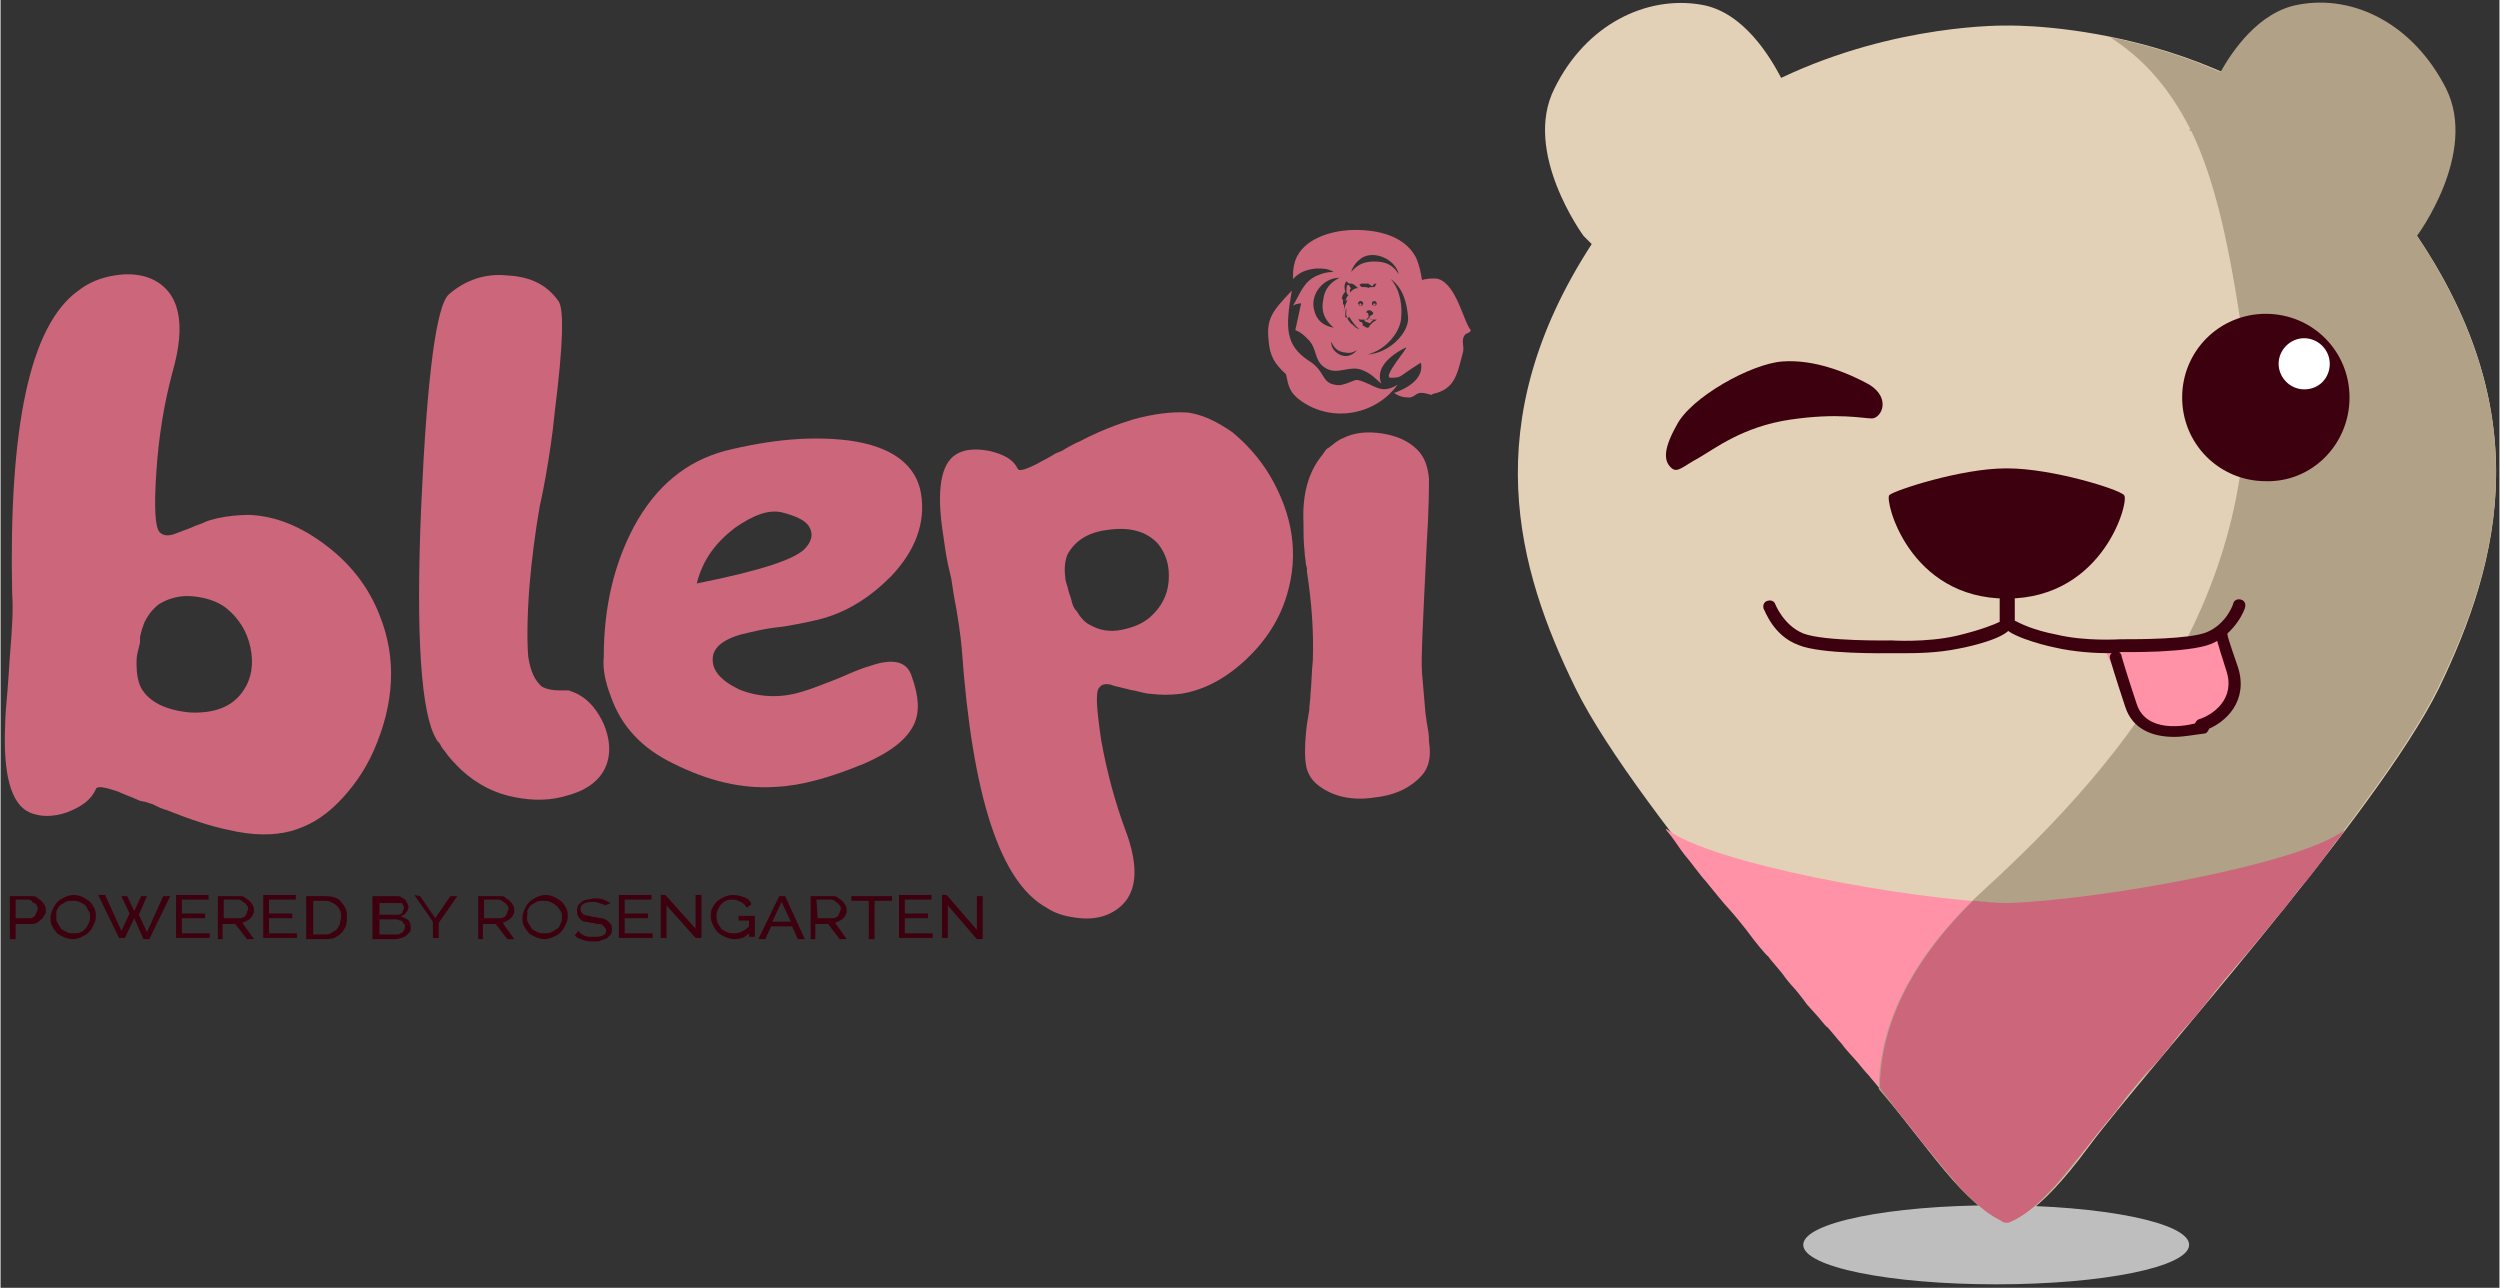 <?xml version="1.0" encoding="utf-8"?>
<!-- Generator: Adobe Illustrator 24.1.1, SVG Export Plug-In . SVG Version: 6.00 Build 0)  -->
<svg version="1.1" id="Ebene_1" xmlns="http://www.w3.org/2000/svg" xmlns:xlink="http://www.w3.org/1999/xlink" x="0px" y="0px" width="215px" height="110.752px"
	 viewBox="0 0 215 110.8" style="enable-background:new 0 0 215 110.8;" xml:space="preserve">
<rect x="0" y="0" width="215" height="110.8" fill="#333333" stroke="none"/>
<style type="text/css">
	.st0{fill:none;stroke:#1D1D1B;stroke-width:3;stroke-linecap:round;stroke-linejoin:bevel;}
	.st1{fill:#CC667B;}
	.st2{fill:#3D000F;}
	.st3{fill:#BEBEBE;}
	.st4{fill:#E2D1B7;}
	.st5{fill:#FF92A7;}
	.st6{fill:#B1A187;}
	.st7{fill:#FFFFFF;}
</style>
<path class="st0" d="M182.3,56.9"/>
<g>
	<path class="st1" d="M2.5,69.9c-1.6-0.7-2.3-3.3-2.1-7.6c0-0.8,0.1-1.7,0.2-2.9L0.7,58l0.1-1.5C1,54.1,1.1,52.4,1,51.1
		C0.7,36.8,2.5,28,6.7,25c0.9-0.7,1.9-1.1,3.1-1.3c1.2-0.2,2.3-0.1,3.2,0.3c2.4,1.1,3,3.8,1.8,8c-0.7,2.6-1.2,5.5-1.4,8.7
		c-0.2,3-0.1,4.7,0.3,5.1c0.3,0.3,0.7,0.3,1.1,0.2c0.3-0.1,0.8-0.3,1.6-0.6c0.4-0.2,0.8-0.3,1-0.4c0.4-0.2,0.8-0.3,1.2-0.4
		c0.9-0.2,1.9-0.3,2.8-0.3c2.3,0.1,4.5,1,6.7,2.7c2.1,1.6,3.6,3.6,4.5,5.9c1.5,3.7,1.3,7.6-0.5,11.7c-0.8,1.8-1.9,3.3-3.1,4.5
		c-1.3,1.3-2.6,2-4,2.4c-1.5,0.4-3.3,0.4-5.4-0.1c-1.5-0.3-3.3-0.9-5.3-1.7c-0.4-0.1-0.8-0.3-1.2-0.5L12.5,69L12,68.9
		c-0.9-0.4-1.5-0.6-1.9-0.8c-1.2-0.4-1.8-0.5-1.9-0.2c-0.4,0.9-1.2,1.5-2.5,2C4.5,70.3,3.4,70.3,2.5,69.9z M12,55.3l-0.1,0.4
		l-0.1,0.4c-0.1,0.4-0.1,0.7-0.1,1c0,0.8,0.1,1.5,0.4,2.1c0.7,1.2,2.1,1.9,4.2,2.1c2.1,0.1,3.7-0.5,4.6-1.9c0.7-1,0.9-2.3,0.6-3.7
		s-1-2.5-2.1-3.4c-0.8-0.6-1.8-0.9-2.9-1s-2.1,0.2-2.9,0.7c-0.5,0.4-0.9,0.9-1.2,1.5c-0.1,0.3-0.2,0.5-0.3,0.9L12,54.8V55.3z"/>
	<path class="st1" d="M49.8,59.8c0.9,0.5,1.6,1.4,2.1,2.5c0.5,1.2,0.6,2.3,0.3,3.3c-0.4,1.3-1.5,2.3-3.3,2.8
		c-1.5,0.5-3.1,0.5-4.6,0.2c-1.7-0.3-3.3-1.1-4.7-2.4c-0.5-0.5-1-1-1.4-1.6c-0.2-0.2-0.3-0.4-0.4-0.6c-0.1-0.1-0.1-0.2-0.2-0.2
		c0-0.1-0.1-0.1-0.1-0.2c-1.3-2.1-1.8-8.8-1.3-20.2c0.5-11.1,1.3-17.2,2.4-18.1c1.4-1.2,3.1-1.8,5-1.6c2,0.1,3.4,0.8,4.4,2.2
		c0.5,0.7,0.4,3.8-0.3,9.4c-0.2,2.1-0.5,4-0.8,5.7s-0.5,2.5-0.5,2.5c-0.4,2.3-0.7,4.6-0.9,7c-0.2,2.7-0.2,4.7-0.1,6
		c0.2,1.3,0.6,2.1,1.2,2.6c0.4,0.2,0.9,0.3,1.5,0.3h0.4c0.1,0,0.3,0,0.4,0C49.1,59.5,49.5,59.6,49.8,59.8z"/>
	<path class="st1" d="M69,59.5c0.7-0.2,1.7-0.6,3-1.1l0.7-0.3l0.7-0.3c0.5-0.2,1-0.4,1.4-0.5c2-0.7,3.2-0.4,3.6,0.9
		c0.6,1.7,0.7,3,0.2,4.1c-0.6,1.3-2,2.4-4.3,3.4c-2.9,1.2-5.4,1.9-7.6,2c-2.9,0.2-5.8-0.5-8.8-2c-2.7-1.3-4.5-3.2-5.4-5.8
		c-0.5-1.3-0.7-2.4-0.6-3.4c0-4.3,0.9-8,2.6-11.2c1.9-3.5,4.5-5.6,7.8-6.5c4-1,7.5-1.3,10.7-0.9c3.7,0.5,5.8,2.1,6.2,4.6
		c0.4,2.5-0.5,4.9-2.6,7.1c-1.8,1.8-3.8,3.1-6.2,3.7c-0.8,0.2-1.8,0.4-3,0.6L66.6,54l-0.7,0.1c-0.5,0.1-1,0.2-1.4,0.3
		c-2,0.4-3,1.1-3.2,2c-0.2,1.2,0.6,2.1,2.2,2.9C65.2,60,67.1,60.1,69,59.5z M67.3,44.1c-1.2-0.3-2.5,0.2-4.1,1.3
		c-1.7,1.3-2.8,2.8-3.3,4.8c5.5-1.1,8.6-2.1,9.4-3.1c0.6-0.7,0.6-1.3,0.2-1.9C69.1,44.7,68.4,44.4,67.3,44.1z"/>
	<path class="st1" d="M82.7,55.8c-0.1-1.1-0.3-2.6-0.7-4.7l-0.2-1.3l-0.3-1.3c-0.2-1-0.3-1.8-0.4-2.5c-0.6-3.8-0.2-6.1,1.1-6.9
		c0.8-0.5,1.8-0.5,2.9-0.3c1.2,0.3,2,0.7,2.4,1.5c0.1,0.3,0.7,0.1,1.7-0.4c0.3-0.2,0.8-0.4,1.6-0.9l0.5-0.2l0.5-0.3
		c0.4-0.2,0.7-0.4,1-0.5c1.7-0.9,3.3-1.5,4.6-1.9c1.8-0.5,3.4-0.7,4.8-0.6c1.3,0.2,2.5,0.8,3.8,1.7c1.2,1,2.3,2.2,3.2,3.7
		c2,3.4,2.5,6.8,1.5,10.2c-0.6,2.1-1.8,4-3.5,5.6c-1.8,1.7-3.7,2.7-5.7,3c-0.8,0.1-1.7,0.1-2.5,0c-0.3,0-0.7-0.1-1.1-0.2
		c-0.3-0.1-0.6-0.1-0.9-0.2c-0.8-0.2-1.3-0.3-1.5-0.4c-0.5-0.1-0.8,0-1,0.3c-0.3,0.4-0.2,1.8,0.2,4.5c0.5,2.8,1.2,5.3,2,7.5
		c1.4,3.6,1.1,6-0.9,7.2C95,78.9,94,79.1,92.9,79c-1-0.1-2-0.3-2.9-0.9C86,75.9,83.6,68.5,82.7,55.8z M91.8,47.7
		c-0.2,0.5-0.3,1.1-0.2,1.9c0,0.3,0.1,0.6,0.2,0.9l0.1,0.4l0.1,0.3l0.1,0.3l0.1,0.4c0.1,0.3,0.2,0.5,0.4,0.7c0.3,0.5,0.7,1,1.2,1.2
		c0.7,0.4,1.6,0.6,2.6,0.4c1-0.2,1.8-0.5,2.5-1.1c0.9-0.8,1.5-1.8,1.6-3.1s-0.2-2.3-0.9-3.2c-1-1.1-2.5-1.5-4.4-1.2
		C93.5,45.8,92.4,46.6,91.8,47.7z"/>
	<path class="st1" d="M113.6,39.3c0.1-0.1,0.2-0.3,0.3-0.4c0.1-0.2,0.2-0.3,0.4-0.4c0.4-0.3,0.7-0.6,1.2-0.8c1-0.5,2.1-0.6,3.4-0.4
		c1.2,0.2,2.2,0.6,3,1.4c0.6,0.6,0.9,1.4,1,2.5c0,0.6,0,2.5-0.2,5.7c-0.3,6.2-0.5,9.8-0.4,11s0.2,2.3,0.3,3.5l0.1,0.7l0.1,0.6
		c0.1,0.5,0.1,0.9,0.1,1.1c0.2,1.3,0,2.2-0.6,2.9c-0.9,1-2.2,1.7-4,1.9c-1.8,0.3-3.4,0-4.6-0.8c-0.8-0.5-1.3-1.2-1.4-2.1
		c-0.1-0.6-0.1-1.8,0.1-3.4l0.1-0.6l0.1-0.6c0-0.5,0.1-0.9,0.1-1.3c0.1-1,0.1-2,0.2-2.9c0.1-2.5-0.1-5.1-0.5-7.7V49v-0.1l-0.1-0.4
		c0-0.3-0.1-0.7-0.1-1c-0.1-0.9-0.1-1.8-0.1-2.6C112,42.6,112.5,40.7,113.6,39.3z"/>
</g>
<g>
	<path class="st2" d="M0.8,80.8v-3.7h1.8c0.2,0,0.4,0,0.5,0.1s0.3,0.2,0.4,0.3c0.1,0.1,0.2,0.2,0.3,0.4s0.1,0.3,0.1,0.4
		c0,0.2,0,0.3-0.1,0.4S3.7,79,3.5,79.1c-0.1,0.1-0.2,0.2-0.4,0.3c-0.2,0.1-0.3,0.1-0.5,0.1H1.3v1.3L0.8,80.8L0.8,80.8z M1.3,79h1.2
		c0.1,0,0.2,0,0.3-0.1c0.1,0,0.2-0.1,0.2-0.2s0.1-0.2,0.1-0.2c0-0.1,0.1-0.2,0.1-0.3c0-0.1,0-0.2-0.1-0.3c0-0.1-0.1-0.2-0.2-0.2
		s-0.2-0.1-0.2-0.2c-0.1,0-0.2-0.1-0.3-0.1H1.3V79z"/>
	<path class="st2" d="M6.2,80.8c-0.3,0-0.6-0.1-0.8-0.2c-0.2-0.1-0.5-0.2-0.6-0.4c-0.2-0.2-0.3-0.4-0.4-0.6s-0.1-0.5-0.1-0.7
		s0.1-0.5,0.2-0.7s0.2-0.4,0.4-0.6c0.2-0.2,0.4-0.3,0.6-0.4S6,77,6.3,77s0.6,0.1,0.8,0.2c0.2,0.1,0.5,0.3,0.6,0.4
		C7.9,77.8,8,78,8.1,78.2s0.1,0.5,0.1,0.7S8.1,79.4,8,79.6S7.8,80,7.6,80.2c-0.2,0.2-0.4,0.3-0.6,0.4C6.8,80.7,6.5,80.8,6.2,80.8z
		 M4.8,78.9c0,0.2,0,0.4,0.1,0.5c0.1,0.2,0.2,0.3,0.3,0.5c0.1,0.1,0.3,0.2,0.5,0.3c0.2,0.1,0.4,0.1,0.6,0.1s0.4,0,0.6-0.1
		c0.1,0,0.3-0.2,0.4-0.3s0.2-0.3,0.3-0.5c0.1-0.2,0.1-0.3,0.1-0.5s0-0.4-0.1-0.5S7.4,78,7.3,77.9S7,77.7,6.8,77.6
		c-0.2-0.1-0.4-0.1-0.6-0.1s-0.4,0-0.6,0.1s-0.3,0.2-0.5,0.3C5,78,4.9,78.2,4.8,78.4C4.8,78.6,4.8,78.7,4.8,78.9z"/>
	<path class="st2" d="M10.4,77.1h0.5l0.6,1.3l0.6-1.3h0.5l-0.7,1.6l0.7,1.5l1.4-3.1h0.6l-1.8,3.7h-0.5L11.5,79l-0.8,1.7h-0.5L8.4,77
		H9l1.4,3.1l0.7-1.5L10.4,77.1z"/>
	<path class="st2" d="M18,80.3v0.4h-2.9V77h2.8v0.4h-2.3v1.2h2V79h-2v1.3C15.6,80.3,18,80.3,18,80.3z"/>
	<path class="st2" d="M18.7,80.8v-3.7h1.8c0.2,0,0.4,0,0.5,0.1s0.3,0.2,0.4,0.3c0.1,0.1,0.2,0.2,0.3,0.4s0.1,0.3,0.1,0.4
		s0,0.3-0.1,0.4c0,0.1-0.1,0.2-0.2,0.3c-0.1,0.1-0.2,0.2-0.3,0.2c-0.1,0.1-0.2,0.1-0.4,0.2l1,1.4h-0.6l-1-1.3h-1.1v1.3
		C19.1,80.8,18.7,80.8,18.7,80.8z M19.3,79h1.3c0.1,0,0.2,0,0.3-0.1c0.1,0,0.2-0.1,0.2-0.2c0.1-0.1,0.1-0.2,0.1-0.2
		c0-0.1,0.1-0.2,0.1-0.3c0-0.1,0-0.2-0.1-0.3s-0.1-0.2-0.2-0.2c-0.1-0.1-0.2-0.1-0.2-0.2c-0.1,0-0.2-0.1-0.3-0.1h-1.3V79H19.3z"/>
	<path class="st2" d="M25.5,80.3v0.4h-2.9V77h2.8v0.4h-2.3v1.2h2V79h-2v1.3C23.1,80.3,25.5,80.3,25.5,80.3z"/>
	<path class="st2" d="M26.3,80.8v-3.7h1.5c0.3,0,0.6,0,0.9,0.1s0.5,0.2,0.6,0.4c0.2,0.2,0.3,0.4,0.4,0.6s0.1,0.5,0.1,0.7
		c0,0.3,0,0.5-0.1,0.8c-0.1,0.2-0.2,0.4-0.4,0.6c-0.2,0.2-0.4,0.3-0.6,0.4c-0.3,0.1-0.5,0.1-0.8,0.1H26.3z M29.3,78.9
		c0-0.2,0-0.4-0.1-0.6S29,78,28.9,77.9c-0.1-0.1-0.3-0.2-0.5-0.3s-0.4-0.1-0.6-0.1h-0.9v2.9h0.9c0.2,0,0.5,0,0.6-0.1
		c0.2-0.1,0.3-0.2,0.5-0.3c0.1-0.1,0.2-0.3,0.3-0.5C29.2,79.3,29.3,79.1,29.3,78.9z"/>
	<path class="st2" d="M35.3,79.8c0,0.1,0,0.3-0.1,0.4s-0.2,0.2-0.3,0.3s-0.2,0.1-0.4,0.2c-0.1,0-0.3,0.1-0.5,0.1h-2v-3.7h2.1
		c0.1,0,0.3,0,0.4,0.1c0.1,0.1,0.2,0.1,0.3,0.2s0.1,0.2,0.2,0.3c0,0.1,0.1,0.2,0.1,0.3c0,0.2-0.1,0.4-0.2,0.5
		c-0.1,0.2-0.3,0.3-0.5,0.3c0.2,0.1,0.4,0.2,0.6,0.3S35.3,79.6,35.3,79.8z M32.6,77.5v1.2H34c0.1,0,0.2,0,0.3,0s0.1-0.1,0.2-0.1
		c0.1-0.1,0.1-0.1,0.1-0.2s0.1-0.2,0.1-0.2c0-0.1,0-0.2,0-0.2c0-0.1-0.1-0.1-0.1-0.2s-0.1-0.1-0.2-0.1c-0.1,0-0.2,0-0.2,0h-1.6V77.5
		z M34.8,79.7c0-0.1,0-0.2-0.1-0.2c0-0.1-0.1-0.1-0.1-0.2c-0.1-0.1-0.1-0.1-0.2-0.1c-0.1,0-0.2-0.1-0.3-0.1h-1.5v1.3h1.5
		c0.1,0,0.2,0,0.3-0.1c0.1,0,0.2-0.1,0.2-0.1c0.1-0.1,0.1-0.1,0.1-0.2C34.8,79.9,34.8,79.8,34.8,79.7z"/>
	<path class="st2" d="M36.1,77.1l1.3,1.9l1.3-1.9h0.6l-1.6,2.3v1.3h-0.5v-1.4L35.6,77L36.1,77.1L36.1,77.1z"/>
	<path class="st2" d="M41.1,80.8v-3.7h1.8c0.2,0,0.4,0,0.5,0.1s0.3,0.2,0.4,0.3c0.1,0.1,0.2,0.2,0.3,0.4s0.1,0.3,0.1,0.4
		s0,0.3-0.1,0.4c0,0.1-0.1,0.2-0.2,0.3c-0.1,0.1-0.2,0.2-0.3,0.2c-0.1,0.1-0.2,0.1-0.4,0.2l1,1.4h-0.6l-1-1.3h-1.1v1.3
		C41.5,80.8,41.1,80.8,41.1,80.8z M41.7,79H43c0.1,0,0.2,0,0.3-0.1c0.1,0,0.2-0.1,0.2-0.2c0.1-0.1,0.1-0.2,0.1-0.2
		c0-0.1,0.1-0.2,0.1-0.3c0-0.1,0-0.2-0.1-0.3s-0.1-0.2-0.2-0.2c-0.1-0.1-0.2-0.1-0.2-0.2c-0.1,0-0.2-0.1-0.3-0.1h-1.3V79H41.7z"/>
	<path class="st2" d="M46.8,80.8c-0.3,0-0.6-0.1-0.8-0.2s-0.5-0.2-0.6-0.4c-0.2-0.2-0.3-0.4-0.4-0.6c-0.1-0.2-0.1-0.5-0.1-0.7
		s0.1-0.5,0.2-0.7c0.1-0.2,0.2-0.4,0.4-0.6s0.4-0.3,0.6-0.4c0.2-0.1,0.5-0.2,0.8-0.2s0.6,0.1,0.8,0.2s0.5,0.3,0.6,0.4
		c0.2,0.2,0.3,0.4,0.4,0.6c0.1,0.2,0.1,0.5,0.1,0.7s-0.1,0.5-0.2,0.7s-0.2,0.4-0.4,0.6s-0.4,0.3-0.6,0.4
		C47.3,80.7,47.1,80.8,46.8,80.8z M45.3,78.9c0,0.2,0,0.4,0.1,0.5c0.1,0.2,0.2,0.3,0.3,0.5c0.1,0.1,0.3,0.2,0.5,0.3
		c0.2,0.1,0.4,0.1,0.6,0.1c0.2,0,0.4,0,0.6-0.1c0.2-0.1,0.3-0.2,0.5-0.3s0.2-0.3,0.3-0.5s0.1-0.3,0.1-0.5s0-0.4-0.1-0.5
		S48,78,47.8,77.9c-0.1-0.1-0.3-0.2-0.5-0.3c-0.2-0.1-0.4-0.1-0.6-0.1c-0.2,0-0.4,0-0.6,0.1c-0.2,0.1-0.3,0.2-0.5,0.3
		c-0.1,0.1-0.2,0.3-0.3,0.5C45.4,78.6,45.3,78.7,45.3,78.9z"/>
	<path class="st2" d="M52,77.9c0,0-0.1-0.1-0.2-0.1c-0.1,0-0.2-0.1-0.3-0.1s-0.2-0.1-0.3-0.1s-0.2,0-0.4,0c-0.3,0-0.6,0.1-0.7,0.2
		c-0.2,0.1-0.2,0.3-0.2,0.4s0,0.2,0.1,0.3c0,0.1,0.1,0.1,0.2,0.2c0.1,0,0.2,0.1,0.4,0.1c0.1,0,0.3,0.1,0.5,0.1s0.4,0.1,0.6,0.1
		s0.3,0.1,0.5,0.2c0.1,0.1,0.2,0.2,0.3,0.3s0.1,0.3,0.1,0.4c0,0.2,0,0.3-0.1,0.5c-0.1,0.1-0.2,0.2-0.3,0.3c-0.1,0.1-0.3,0.1-0.5,0.2
		S51.3,81,51.1,81c-0.3,0-0.6,0-0.9-0.1c-0.3-0.1-0.6-0.2-0.8-0.4l0.3-0.4c0.1,0.1,0.1,0.1,0.2,0.2c0.1,0.1,0.2,0.1,0.3,0.2
		c0.1,0,0.3,0.1,0.4,0.1c0.1,0,0.3,0,0.5,0c0.3,0,0.5,0,0.7-0.1s0.3-0.2,0.3-0.4c0-0.1,0-0.2-0.1-0.3s-0.1-0.1-0.2-0.2
		c-0.1-0.1-0.2-0.1-0.4-0.1s-0.3-0.1-0.5-0.1s-0.4-0.1-0.6-0.1s-0.3-0.1-0.4-0.2c-0.1-0.1-0.2-0.2-0.2-0.3c-0.1-0.1-0.1-0.2-0.1-0.4
		c0-0.2,0-0.3,0.1-0.5s0.2-0.2,0.3-0.3c0.1-0.1,0.3-0.2,0.5-0.2s0.4-0.1,0.6-0.1c0.3,0,0.5,0,0.8,0.1c0.2,0.1,0.4,0.2,0.6,0.3
		L52,77.9z"/>
	<path class="st2" d="M56.1,80.3v0.4h-2.9V77H56v0.4h-2.3v1.2h2V79h-2v1.3C53.7,80.3,56.1,80.3,56.1,80.3z"/>
	<path class="st2" d="M57.3,77.9v2.8h-0.5V77h0.4l2.6,2.9V77h0.5v3.7h-0.5L57.3,77.9z"/>
	<path class="st2" d="M64.4,80.3c-0.4,0.4-0.8,0.5-1.3,0.5c-0.3,0-0.5-0.1-0.8-0.2c-0.2-0.1-0.4-0.2-0.6-0.4
		c-0.2-0.2-0.3-0.4-0.4-0.6c-0.1-0.2-0.2-0.5-0.2-0.7s0-0.5,0.1-0.7s0.2-0.4,0.4-0.6s0.4-0.3,0.6-0.4c0.2-0.1,0.5-0.2,0.8-0.2
		c0.4,0,0.7,0.1,1,0.2c0.3,0.1,0.5,0.3,0.6,0.6l-0.4,0.3c-0.1-0.2-0.3-0.4-0.5-0.5s-0.4-0.2-0.7-0.2c-0.2,0-0.4,0-0.6,0.1
		c-0.2,0.1-0.3,0.2-0.4,0.3c-0.1,0.1-0.2,0.3-0.3,0.5s-0.1,0.4-0.1,0.5c0,0.2,0,0.4,0.1,0.6s0.2,0.3,0.3,0.5
		c0.1,0.1,0.3,0.2,0.5,0.3c0.2,0.1,0.4,0.1,0.6,0.1c0.5,0,0.9-0.2,1.3-0.6v-0.5h-0.9v-0.4h1.4v1.8h-0.5
		C64.4,80.6,64.4,80.3,64.4,80.3z"/>
	<path class="st2" d="M67,77.1h0.5l1.7,3.7h-0.6l-0.5-1.1h-1.8l-0.5,1.1h-0.6L67,77.1z M68,79.3l-0.8-1.7l-0.8,1.7H68z"/>
	<path class="st2" d="M69.7,80.8v-3.7h1.8c0.2,0,0.4,0,0.5,0.1s0.3,0.2,0.4,0.3c0.1,0.1,0.2,0.2,0.3,0.4s0.1,0.3,0.1,0.4
		s0,0.3-0.1,0.4c0,0.1-0.1,0.2-0.2,0.3c-0.1,0.1-0.2,0.2-0.3,0.2c-0.1,0.1-0.2,0.1-0.4,0.2l1,1.4h-0.6l-1-1.3h-1.1v1.3
		C70.1,80.8,69.7,80.8,69.7,80.8z M70.3,79h1.3c0.1,0,0.2,0,0.3-0.1c0.1,0,0.2-0.1,0.2-0.2c0.1-0.1,0.1-0.2,0.1-0.2
		c0-0.1,0.1-0.2,0.1-0.3c0-0.1,0-0.2-0.1-0.3s-0.1-0.2-0.2-0.2c-0.1-0.1-0.2-0.1-0.2-0.2c-0.1,0-0.2-0.1-0.3-0.1h-1.3L70.3,79
		L70.3,79z"/>
	<path class="st2" d="M76.7,77.5h-1.5v3.3h-0.5v-3.3h-1.5v-0.4h3.5V77.5z"/>
	<path class="st2" d="M80.2,80.3v0.4h-2.9V77h2.8v0.4h-2.3v1.2h2V79h-2v1.3C77.8,80.3,80.2,80.3,80.2,80.3z"/>
	<path class="st2" d="M81.5,77.9v2.8H81V77h0.4l2.6,3v-2.9h0.5v3.7H84L81.5,77.9z"/>
</g>
<g>
	<path class="st1" d="M111.1,25c-1.7,1.8-2.2,2.4-2,4.3c0.1,1.3,0.5,2,1.5,2.9c0.2,1,0.3,1.6,1.3,2.3c2.7,1.9,6.4,1.2,8.3-1.4
		c-1.5,0.9-1.9,0-3.4-0.4c-0.4-0.1-1.2,0.6-2,0.4c-1.2-0.2-0.8-1.2-2.3-2.1C110.6,29.7,110.5,28.3,111.1,25"/>
	<path class="st1" d="M116.9,26.2c0-0.1,0.1-0.1,0.1-0.1c0.1,0,0.1,0.1,0.1,0.1c0,0.1-0.1,0.1-0.1,0.1
		C117,26.3,116.9,26.2,116.9,26.2"/>
	<path class="st1" d="M117.9,27.5c0,0,0.1,0,0.2,0c0,0-0.1,0.2-0.1,0.1c-0.1,0.1-0.1,0.2-0.2,0.2s-0.2-0.1-0.3-0.1
		c-0.1,0-0.1-0.1-0.2-0.2c0.2-0.1,0.3,0.1,0.4-0.1l0.1-0.1C117.8,27.4,117.8,27.4,117.9,27.5"/>
	<path class="st1" d="M123.7,24c-0.4-0.1-1.2,0-1.4,0.1c-0.1-0.6-0.2-1.2-0.5-1.9c-1.1-2.2-4-2.5-5.8-2.4c-1.5,0.1-3.9,0.7-4.6,2.6
		c-0.2,0.6-0.2,1-0.2,1.6c0.6-0.6,1.1-0.8,2-0.9c0.6,0,1,0,1.5,0.3c-0.6,0-0.9,0.1-1.4,0.3c-1.2,0.5-1.5,1.6-2.1,2.6
		c0.3-0.2,0.7-0.2,0.7-0.2l-0.5,2.3c0.5,0.2,0.7,0.4,1.1,0.8c0.8,0.8,0.5,1.8,1.4,2.4c1.1,0.8,2.2-0.3,3.4,0.3
		c0.7,0.3,1,0.7,1.5,1.1c-0.5-1.2,0.5-2.3,2.1-3.1c0.4-0.2-2.1,2.6-1.3,2.6c0.5,0,0.7,0,1.1-0.3s1.5-1,1.5-1
		c0.4,1.8-2.3,2.6-2.3,2.6c0.4,0.3,0.8,0.4,1.3,0.4c0.4,0,0.6-0.4,1-0.4c0.6,0,1,0.3,1,0.1c1.9-0.4,2.1-1.6,2.6-3.5
		c0.2-0.6-0.2-1.1,0.2-1.6c0.2-0.2,0.4-0.1,0.5-0.4C125.9,27.8,125.3,24.5,123.7,24 M117.1,22.2c1.1-0.7,2.9,0.1,3.2,1.4
		c-0.5-0.8-1.1-1.1-2.1-1.1c-0.8,0-1.4,0.2-2,0.9C116.4,22.8,116.7,22.5,117.1,22.2z M118.4,24.4c-0.1,0.1-0.1,0.2-0.2,0.3
		c-0.1,0-0.1,0-0.2,0s-0.3,0-0.3,0.1c-0.1-0.1-0.2-0.1-0.3-0.1c-0.1,0-0.2,0-0.3,0l-0.2-0.2c0.1,0,0.1-0.1,0.2-0.1h0.1
		c0,0,0,0,0.1,0c0,0,0,0,0.1,0c0,0,0,0,0.1,0c0,0,0,0,0.1,0s0.1,0,0.2,0.1c0.1,0,0.1,0.1,0.2,0.1s0.1,0,0.1-0.1
		C118.2,24.4,118.3,24.4,118.4,24.4C118.3,24.4,118.4,24.4,118.4,24.4L118.4,24.4z M118.4,26.1c0,0.1,0,0.1-0.1,0.2h-0.1l0,0l0,0
		c-0.1,0-0.1,0-0.2-0.1c0-0.1,0-0.2,0-0.2s0.1-0.1,0.2-0.1l0,0C118.3,25.9,118.4,26,118.4,26.1z M117.2,26.2c0,0.1-0.1,0.1-0.2,0.1
		l0,0l0,0h-0.1c0-0.1-0.1-0.1-0.1-0.2s0.1-0.2,0.2-0.2l0,0c0.1,0,0.1,0,0.2,0.1C117.2,26,117.3,26.1,117.2,26.2z M113,26.6
		c-0.3-1.3,0.8-2.7,2.2-2.7c-0.8,0.4-1.3,1-1.4,1.9c-0.2,1,0.1,1.7,0.9,2.4C113.7,28,113.2,27.5,113,26.6z M116,30.6
		c-0.7,0.2-1.6-0.5-1.5-1.2c0.2,0.5,0.5,0.8,1,0.9s0.8,0.1,1.2-0.2C116.5,30.4,116.3,30.5,116,30.6z M116.9,28.3L116.9,28.3
		c-0.2,0-0.4-0.2-0.6-0.4v-0.1v0.1c-0.1,0-0.2-0.2-0.3-0.3c-0.1-0.1-0.1-0.3-0.3-0.3c-0.2-0.3-0.1-0.7-0.1-1.1l0,0h-0.1
		c0-0.1,0-0.3,0-0.4v-0.1l-0.1,0.1c0-0.3,0.1-0.5,0.3-0.7l0,0l0,0c-0.1-0.3-0.1-0.7,0.1-0.9c0,0,0,0,0.1,0.1s0.1,0.1,0.2,0.1h0.1
		c0.2,0,0.4,0.2,0.6,0.4l0,0c0,0,0,0-0.1,0c-0.2,0-0.5,0.2-0.6,0.4c0-0.1,0-0.2,0-0.3l0.1-0.1l0,0l-0.1-0.1c0-0.1-0.1-0.2-0.2-0.2
		l0,0c-0.1,0.1-0.1,0.3-0.1,0.5v0.1c0,0.1,0.1,0.3,0.2,0.3c-0.2,0.1-0.2,0.3-0.3,0.5l0,0l0.2-0.1c-0.2,0.4-0.4,0.9-0.3,1.3
		c0,0.1,0,0.2,0.1,0.2l0,0l0,0c0,0,0-0.1,0-0.2c0-0.2,0-0.4,0.1-0.6l0,0c0,0.2-0.1,0.6,0.1,0.9l0,0l0,0l0.1-0.1c0,0,0,0,0-0.1
		C116.3,27.7,116.6,28.1,116.9,28.3C116.9,28.2,116.9,28.2,116.9,28.3z M117,27.7L117,27.7c-0.1,0-0.1-0.2-0.2-0.3
		c0.1,0.1,0.2,0.1,0.3,0.1c0.1,0,0.2,0,0.3,0c0.1,0,0.2-0.1,0.3-0.2v-0.1c0-0.1,0-0.2-0.1-0.3l0,0h-0.1c0-0.1,0.1-0.2,0.2-0.2l0,0
		h0.1c0.1,0,0.2,0.1,0.3,0.2c0,0.1,0,0.1,0,0.1l-0.1,0.1c-0.1,0-0.1,0.1-0.2,0.1c0,0.1,0,0.1,0,0.2l0,0c0.1,0.1,0.1,0.1,0.2,0.1l0,0
		l0,0l0,0h0.1h0.1c0.1,0,0.2,0,0.2-0.1c0,0.1-0.1,0.2-0.1,0.2c-0.1,0-0.3,0.2-0.4,0.3l-0.1,0.1c0,0.1-0.1,0.2-0.2,0.2l0,0
		c-0.1,0-0.2-0.1-0.4-0.2C117.2,27.7,117.1,27.7,117,27.7z M117.6,30.5c1.6-0.4,2.8-1.9,2.9-3.1c0.1-0.9,0-2.4-0.9-3.4
		c1.1,0.8,1.4,2.1,1.5,3.3C121.2,28.6,119.5,30.4,117.6,30.5z"/>
	<path class="st1" d="M118.3,26.2c0-0.1-0.1-0.1-0.1-0.1c-0.1,0-0.1,0.1-0.1,0.1c0,0.1,0.1,0.1,0.1,0.1
		C118.3,26.3,118.3,26.2,118.3,26.2"/>
</g>
<g>
	<path class="st3" d="M188.3,107.1c0,1.9-7.4,3.4-16.6,3.4s-16.6-1.5-16.6-3.4s7.4-3.4,16.6-3.4S188.3,105.2,188.3,107.1"/>
	<path class="st4" d="M206.5,18.3C194.4,1.8,173.1,2.2,172.7,2.2c-0.2,0-9.6-0.2-19.5,4.5C152.3,5,150,1,146.3,0.4
		c-4.7-0.8-9.9,1.7-12.6,7.2c-2.8,5.5,2.5,12.7,2.5,12.7l0.7,0.7c-10,15.4-6.4,28-1.4,38.2c5.3,10.8,25.2,32.7,30.2,39.4
		c5,6.7,7,6.5,7,6.5l0,0c0.2,0,2.3-0.1,7-6.5c5-6.7,24.8-28.6,30.1-39.4C215,48.4,218.8,34.9,206.5,18.3"/>
	<path class="st5" d="M201.6,71.3c-3.8,3-20.8,6-29.1,6.4c-8.3-0.3-25.4-3.4-29.2-6.4c0,0,0,0,0,0.1l0,0c0,0,0.5,0.6,0.7,0.9
		s0.9,1.3,1.1,1.5c0.2,0.2,1.2,1.6,1.6,2c0.4,0.5,1.7,2.1,2,2.4s1.6,1.9,1.8,2.2c0.2,0.3,1.4,1.8,1.6,1.9c0.1,0.2,1.1,1.3,1.3,1.6
		s0.7,0.9,0.9,1.1s0.9,1.1,1.1,1.4c0.2,0.2,0.7,0.8,0.9,1s0.7,0.9,0.9,1c0.2,0.2,1,1.2,1.2,1.4c0.2,0.3,1,1.2,1.2,1.4
		c0.2,0.2,0.8,1,1.1,1.3l-0.8-1c1.2,1.5,2.1,2.5,2.3,2.8c0.2,0.2,0.4,0.5,0.6,0.8c1.5,1.9,4.5,5.8,5.8,7.1c1.5,1.5,2.3,2.1,3,2.5
		c0.4,0.3,0.7,0.3,0.8,0.3l0,0c0,0,0,0,0.1,0h0.1l0,0c0.1,0,0.4-0.1,0.8-0.3c0.7-0.4,1.5-0.9,3-2.5c1.3-1.3,4.2-5.2,5.8-7.1
		c0.3-0.3,0.5-0.6,0.6-0.8c0.2-0.3,1.1-1.3,2.3-2.8l-0.8,1c0.2-0.2,0.9-1,1-1.3c0.2-0.2,1-1.2,1.2-1.4c0.2-0.3,1-1.3,1.2-1.4
		c0.2-0.2,0.7-0.8,0.9-1s0.7-0.8,0.9-1s0.9-1.2,1.1-1.4c0.2-0.2,0.7-0.9,0.9-1.1s1.2-1.4,1.3-1.6s1.3-1.6,1.6-1.9
		c0.2-0.3,1.5-1.9,1.8-2.2c0.3-0.3,1.5-2,1.9-2.4c0.4-0.5,1.4-1.8,1.6-2c0.2-0.2,0.9-1.2,1.1-1.5C201.1,71.9,201.6,71.3,201.6,71.3
		L201.6,71.3L201.6,71.3"/>
	<path class="st6" d="M207.9,20.3L207.9,20.3c0,0,5.3-7.1,2.5-12.7c-2.8-5.5-7.9-8.1-12.7-7.2c-3.4,0.6-5.7,4-6.7,5.8
		c-3.4-1.5-6.6-2.4-9.5-3c2.8,1.8,5,4.2,6.9,7.9l-0.1,0.1l0.2,0.1c1.8,3.7,3.1,8.9,4.2,16.3c3.1,22.1-9.6,37.6-22.1,49
		c-7.5,6.9-9,13.1-9,17.1c1.7,2,3.1,3.7,4,4.9c4.7,6.3,6.8,6.5,7,6.5l0,0l0,0l0,0l0,0c0,0,0.1,0,0.2,0c0.6-0.1,2.7-0.9,6.8-6.5
		c5-6.7,24.8-28.6,30.1-39.4C214.8,48.8,218.5,36.1,207.9,20.3"/>
	<path class="st1" d="M201.7,71.4C201.8,71.3,201.8,71.3,201.7,71.4c-3.7,2.9-20.8,6-29,6.3c-0.9,0-1.9-0.1-3-0.2
		c-6.6,6.5-8,12.3-8,16.1c0.3,0.4,0.5,0.7,0.6,0.8c0.2,0.2,0.4,0.5,0.6,0.8c0.1,0.2,0.3,0.3,0.4,0.5c0.9,1.1,1.7,2.1,2.3,2.9
		c0.1,0.1,0.1,0.2,0.2,0.2c1.1,1.4,2.3,2.8,2.9,3.5c1.5,1.5,2.3,2.1,3,2.5c0.2,0.1,0.4,0.2,0.5,0.3c0.2,0.1,0.3,0.1,0.3,0.1l0,0l0,0
		c0,0,0.1,0,0.2,0c0.1,0,0.3-0.1,0.5-0.2c0.1,0,0.1-0.1,0.2-0.1c0.7-0.4,1.5-0.9,3-2.5c0.6-0.6,1.6-1.9,2.7-3.2
		c0.1-0.2,0.3-0.3,0.4-0.5c0.6-0.8,1.5-1.9,2.5-3.1c0.1-0.1,0.2-0.2,0.2-0.3c0.3-0.3,0.5-0.6,0.6-0.8c0.2-0.3,1.1-1.3,2.3-2.8
		l-0.7,1c0.4-0.5,0.8-1,1.3-1.5c0.3-0.3,0.6-0.8,0.8-1c0.1-0.1,0.3-0.3,0.4-0.5c0.3-0.4,0.8-1,0.9-1.1c0.2-0.2,0.7-0.8,0.9-1
		c0,0,0-0.1,0.1-0.1c0.1-0.1,0.2-0.2,0.3-0.4c0.2-0.2,0.4-0.5,0.5-0.6c0.2-0.2,0.9-1.2,1.1-1.4c0.2-0.2,0.7-0.9,0.9-1.1
		s0.9-1.1,1.2-1.4c0.7-0.8,1.4-1.7,2.1-2.5c0.4-0.5,1.1-1.4,1.4-1.7c0.3-0.3,0.5-0.7,0.8-1c0.4-0.6,0.9-1.2,1.2-1.5
		c0.9-1.1,1.7-2.2,2.5-3.3c0.1-0.1,0.1-0.2,0.2-0.2c0.1-0.2,0.4-0.5,0.5-0.7C201.6,71.5,201.7,71.4,201.7,71.4
		C201.8,71.3,201.7,71.3,201.7,71.4"/>
	<path class="st2" d="M163.6,56.2c-0.6,0-0.9,0-1,0c-0.4,0-6,0.1-7.9-0.7c-2.2-0.8-2.9-3-3-3.1c-0.1-0.3,0-0.6,0.3-0.7
		c0.3-0.1,0.6,0,0.7,0.3c0,0,0.7,1.8,2.4,2.5c1.8,0.7,7.5,0.6,7.6,0.6l0,0c0,0,3,0.2,5.6-0.4c2.1-0.5,3.3-1,3.7-1.2v-5.8
		c0-0.3,0.2-0.5,0.5-0.5s0.5,0.2,0.5,0.5v6.1c0,1-3.4,1.8-4.5,2C166.6,56.2,164.7,56.2,163.6,56.2"/>
	<path class="st2" d="M182.7,42.6c-0.4-0.5-6.2-2.3-10-2.3l0,0h-0.1h-0.1l0,0c-3.8,0-9.6,1.9-10,2.3c-0.4,0.5,1.7,8.9,10.1,8.9l0,0
		l0,0C181,51.5,183.2,43,182.7,42.6"/>
	<path class="st2" d="M202.1,34.2c0-4-3.2-7.2-7.2-7.2s-7.2,3.2-7.2,7.2s3.2,7.2,7.2,7.2C198.9,41.5,202.1,38.2,202.1,34.2"/>
	<path class="st7" d="M200.4,31.3c0-1.2-1-2.2-2.2-2.2s-2.2,1-2.2,2.2s1,2.2,2.2,2.2C199.5,33.5,200.4,32.5,200.4,31.3"/>
	<path class="st2" d="M146.1,39.4c1.4-0.8,3.8-2.7,7.9-3.3c4.1-0.6,6.2-0.1,7-0.1s1.7-1.7-0.2-2.9c-2-1.1-4.8-2.2-7.5-2
		s-7.9,3.1-9.1,5.5c-1.3,2.3-1,3.2-0.4,3.7C144.3,40.7,144.8,40.1,146.1,39.4"/>
	<path class="st5" d="M186.9,56c0,0,2.7-1.5,4-1.3c0,0,1.2,2.6,1.5,3.6s-0.7,3.7-2.6,4.3c-1.8,0.6-5.7,1.1-6.6-1.5
		c-0.9-2.6-2.2-5.3-2.2-5.3L186.9,56z"/>
	<path class="st2" d="M189.3,63c-0.2,0-0.4-0.1-0.5-0.4c-0.1-0.3,0.1-0.6,0.3-0.7c1.3-0.4,3.2-1.8,2.4-4.2c-0.9-2.8-0.9-3-0.9-3.1
		c0-0.3,0.3-0.5,0.5-0.5c0.3,0,0.5,0.2,0.5,0.5c0,0.1,0.1,0.5,0.9,2.8c0.9,2.8-0.9,4.8-3,5.5C189.5,63,189.4,63,189.3,63"/>
	<path class="st2" d="M187,63.4c-1.9,0-3.6-0.7-4.2-2.6c-0.9-2.7-1.3-4.1-1.3-4.1c-0.1-0.3,0.1-0.6,0.4-0.6c0.3-0.1,0.6,0.1,0.6,0.4
		c0,0,0.4,1.4,1.3,4.1c0.8,2.4,4,2,5.5,1.5c0.3-0.1,0.6,0.1,0.7,0.3c0.1,0.3-0.1,0.6-0.3,0.7C188.8,63.2,187.9,63.4,187,63.4"/>
	<path class="st2" d="M181.4,56.2c-1.1,0-3-0.1-4.7-0.5c-1-0.2-4.4-1.1-4.4-2v-6.1c0-0.3,0.2-0.5,0.5-0.5s0.5,0.2,0.5,0.5v5.8
		c0.4,0.2,1.5,0.8,3.6,1.2c2.5,0.6,5.4,0.4,5.5,0.4l0,0c1.6,0,5.9,0,7.4-0.6c1.7-0.7,2.3-2.4,2.3-2.5c0.1-0.3,0.4-0.4,0.7-0.3
		c0.3,0.1,0.4,0.4,0.3,0.7c0,0.1-0.8,2.2-2.9,3.1c-2,0.8-7.4,0.7-7.8,0.7C182.3,56.2,181.9,56.2,181.4,56.2"/>
</g>
</svg>
